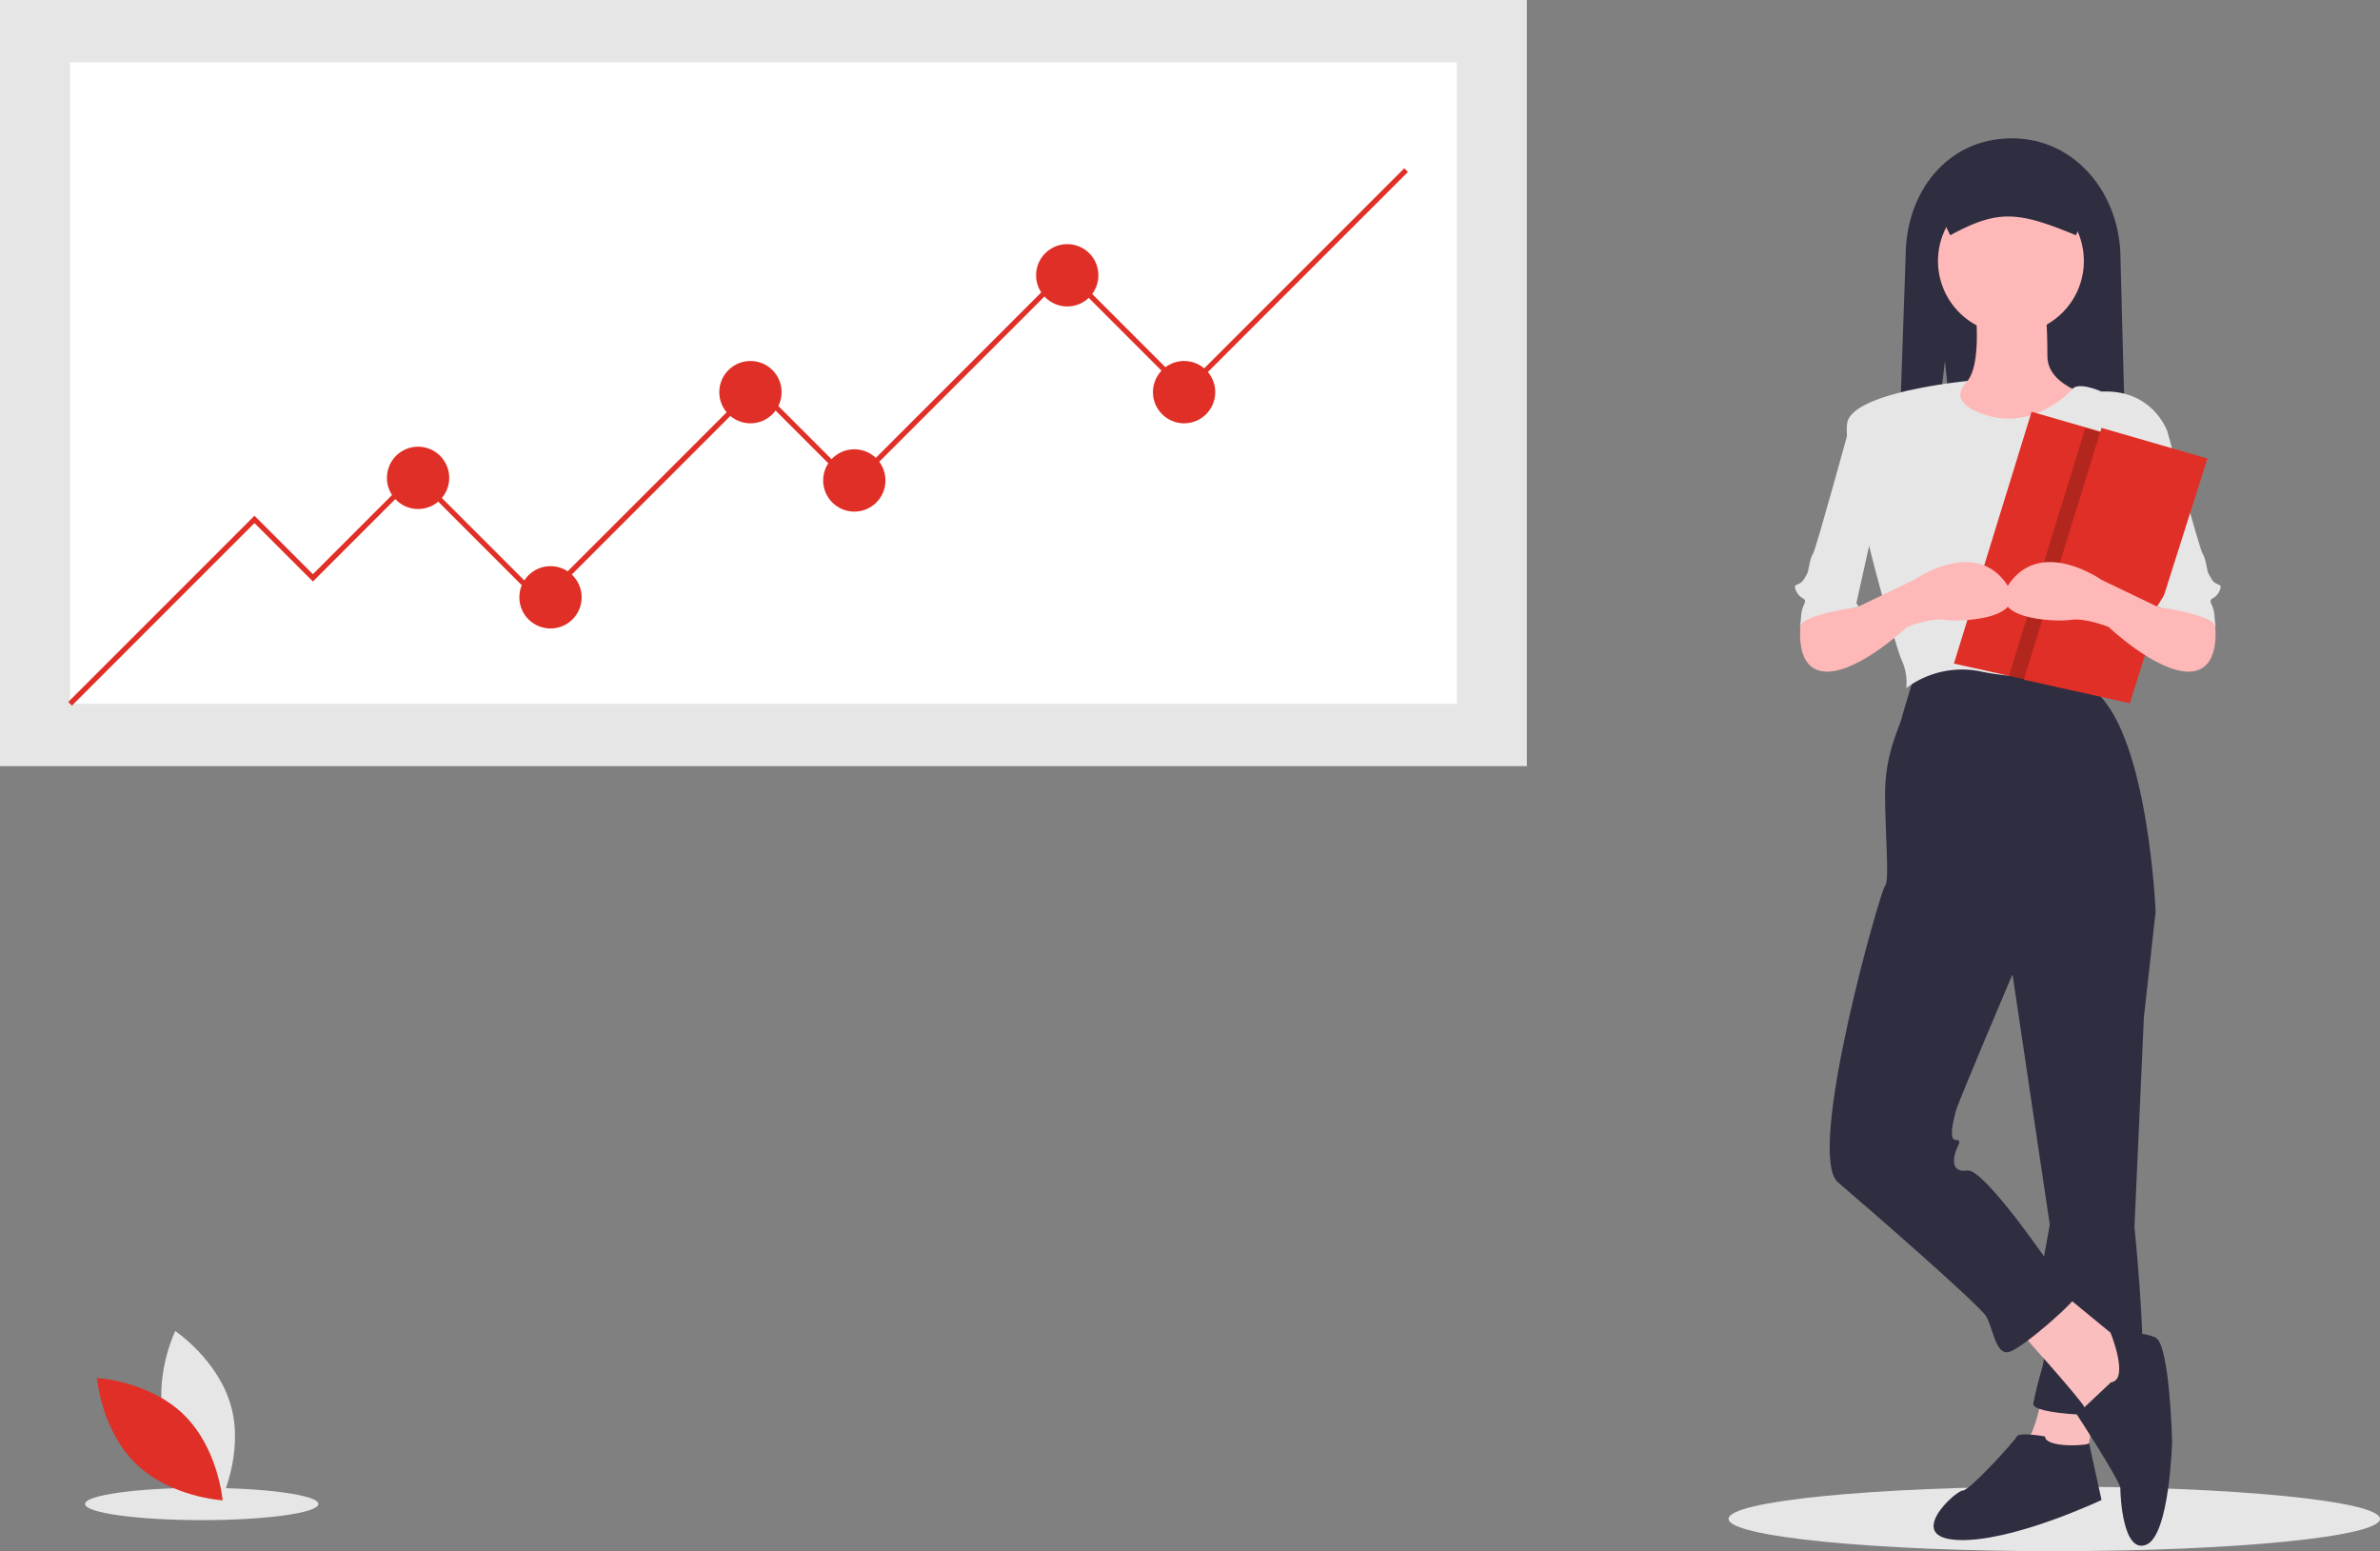 <svg id="Groupe_240" data-name="Groupe 240" xmlns="http://www.w3.org/2000/svg" width="719.333" height="468.766" viewBox="0 0 719.333 468.766">
  <rect x="0" y="0" width="719.333" height="468.766" fill="#808080" stroke="none"/>
  <ellipse id="Ellipse_502" data-name="Ellipse 502" cx="98.445" cy="9.757" rx="98.445" ry="9.757" transform="translate(522.444 449.252)" fill="#e6e6e6"/>
  <ellipse id="Ellipse_503" data-name="Ellipse 503" cx="35.257" cy="4.878" rx="35.257" ry="4.878" transform="translate(25.716 449.632)" fill="#e6e6e6"/>
  <rect id="Rectangle_1546" data-name="Rectangle 1546" width="461.479" height="231.525" fill="#e6e6e6"/>
  <rect id="Rectangle_1547" data-name="Rectangle 1547" width="419.099" height="193.853" transform="translate(21.19 18.836)" fill="#fff"/>
  <path id="Tracé_1700" data-name="Tracé 1700" d="M26.489,224.934l-1.11-1.11,56.278-56.277,17.659,17.658,31-31,38.064,38.064,64.749-64.749,29.431,29.432,64.356-64.357,36.1,36.1,66.155-66.155,1.11,1.11-67.265,67.265-36.1-36.1L262.56,159.171,233.129,129.74l-64.749,64.749-38.064-38.064-31,31L81.657,169.766Z" transform="translate(-4.744 -11.691)" fill="#e02f26"/>
  <circle id="Ellipse_504" data-name="Ellipse 504" cx="9.418" cy="9.418" r="9.418" transform="translate(313.147 73.774)" fill="#e02f26"/>
  <circle id="Ellipse_505" data-name="Ellipse 505" cx="9.418" cy="9.418" r="9.418" transform="translate(116.939 134.99)" fill="#e02f26"/>
  <circle id="Ellipse_506" data-name="Ellipse 506" cx="9.418" cy="9.418" r="9.418" transform="translate(248.791 135.776)" fill="#e02f26"/>
  <circle id="Ellipse_507" data-name="Ellipse 507" cx="9.418" cy="9.418" r="9.418" transform="translate(156.966 171.092)" fill="#e02f26"/>
  <circle id="Ellipse_508" data-name="Ellipse 508" cx="9.418" cy="9.418" r="9.418" transform="translate(217.397 109.091)" fill="#e02f26"/>
  <circle id="Ellipse_509" data-name="Ellipse 509" cx="9.418" cy="9.418" r="9.418" transform="translate(348.464 109.091)" fill="#e02f26"/>
  <path id="Tracé_1701" data-name="Tracé 1701" d="M218.749,684.739c3.821,14.126,16.911,22.875,16.911,22.875s6.894-14.154,3.072-28.281-16.911-22.875-16.911-22.875S214.927,670.613,218.749,684.739Z" transform="translate(-168.853 -254.209)" fill="#e6e6e6"/>
  <path id="Tracé_1702" data-name="Tracé 1702" d="M219.9,684.963c10.486,10.208,11.767,25.9,11.767,25.9S215.942,710,205.456,699.8s-11.767-25.9-11.767-25.9S209.409,674.755,219.9,684.963Z" transform="translate(-164.384 -257.468)" fill="#e02f26"/>
  <path id="Tracé_1703" data-name="Tracé 1703" d="M877.173,280.454l6.006,59.4H932.61l-2.376-90.283c0-19.433-13.434-36.43-32.866-36.43s-32.074,16.205-32.074,35.638l-3.168,91.075h8.059Z" transform="translate(-289.33 -171.342)" fill="#2f2e41"/>
  <path id="Tracé_1704" data-name="Tracé 1704" d="M915.572,679.013s-2.133,13.512-5.689,15.646,18.49,7.112,18.49,7.112l3.556-21.335Z" transform="translate(-298.185 -258.425)" fill="#fbbebe"/>
  <path id="Tracé_1705" data-name="Tracé 1705" d="M940.829,489.211l7.823,9.245-3.556,32-2.845,63.294s5.689,54.76,0,56.182-31.292.711-30.58-2.845,1.422-6.4,2.845-11.379-1.422-22.757-1.422-22.757l3.556-19.913-12.8-86.051Z" transform="translate(-297.129 -222.946)" fill="#2f2e41"/>
  <path id="Tracé_1706" data-name="Tracé 1706" d="M910.1,695.487s-7.823-1.422-8.534,0-14.223,16.357-16.357,16.357-17.779,14.223-1.422,14.934,43.381-12.09,43.381-12.09-3.977-18.1-3.766-17.227S910.1,699.042,910.1,695.487Z" transform="translate(-292 -261.386)" fill="#2f2e41"/>
  <path id="Tracé_1707" data-name="Tracé 1707" d="M907.347,652.781s19.913,22.046,20.624,24.18,11.379,0,11.379,0l4.267-14.223-3.556-4.978L920.148,641.4Z" transform="translate(-297.783 -251.395)" fill="#fbbebe"/>
  <path id="Tracé_1708" data-name="Tracé 1708" d="M939.963,672.05l-10.312,9.706s13.157,20.163,13.157,22.3.711,19.913,7.823,17.068,7.823-31.291,7.823-31.291-.711-29.158-4.978-31.291-13.619-1.46-13.619-1.46S945.653,671.338,939.963,672.05Z" transform="translate(-301.952 -254.306)" fill="#2f2e41"/>
  <path id="Tracé_1709" data-name="Tracé 1709" d="M863.764,410.69s-3.556,11.379-4.267,14.223-4.978,10.668-4.978,22.758,1.422,26.313,0,27.736-24.18,81.073-14.223,89.607,42.67,36.981,44.8,40.537,2.845,12.09,7.112,10.668,20.624-15.646,21.335-18.49S904.3,589.9,904.3,589.9s-19.913-29.158-24.891-28.447-4.267-3.556-3.556-5.69,2.134-3.556,0-3.556-.711-5.689,0-8.534,17.068-41.248,17.068-41.248l43.381-19.2s-2.134-51.915-17.779-66.139l-3.556-8.534S875.142,405.711,863.764,410.69Z" transform="translate(-284.78 -207.719)" fill="#2f2e41"/>
  <path id="Tracé_1710" data-name="Tracé 1710" d="M886.862,273.169s3.556,24.891-4.978,26.313-15.646.711-15.646,1.422,21.335,22.757,21.335,22.757l19.913-1.422,17.779-19.2s-16.357-2.845-16.357-12.8-.711-17.068-.711-17.068Z" transform="translate(-290.099 -182.563)" fill="#ffb8b8"/>
  <circle id="Ellipse_510" data-name="Ellipse 510" cx="22.046" cy="22.046" r="22.046" transform="translate(585.74 56.825)" fill="#ffb8b8"/>
  <path id="Tracé_1711" data-name="Tracé 1711" d="M880.887,303.3s-34.427,3.233-36.56,12.478,14.223,66.85,16.357,71.828a15.731,15.731,0,0,1,1.422,8.534,28.139,28.139,0,0,1,22.758-4.978c13.512,2.845,32.714,1.422,32.714,1.422s6.4-26.313,7.823-29.158,7.112-18.49,7.112-22.757,8.534-22.046,8.534-22.046-4.267-12.8-19.913-12.09c0,0-6.825-3.055-8.746-.816s-12.589,12.195-26.1,7.928S880.887,303.3,880.887,303.3Z" transform="translate(-285.967 -188.196)" fill="#e6e6e6"/>
  <path id="Tracé_1712" data-name="Tracé 1712" d="M946.707,317.777l13.512,3.556s9.956,36.27,10.667,36.981,1.422,4.978,1.422,4.978,0,.711,1.422,2.845,3.556.711,2.134,3.556-3.556,1.422-2.134,4.267.711,10.668.711,10.668-3.556-13.512-16.357-9.956l-8.534-38.4Z" transform="translate(-305.14 -190.902)" fill="#e6e6e6"/>
  <path id="Tracé_1713" data-name="Tracé 1713" d="M781.8,162.291l-.049.163-23.425,73.795-15.375-3.415-16.627-3.691,23.474-76.1Z" transform="translate(-135.766 -28.608)" fill="#e02f26"/>
  <path id="Tracé_1714" data-name="Tracé 1714" d="M854.482,317.777l-13.512,3.556s-9.956,36.27-10.667,36.981-1.422,4.978-1.422,4.978,0,.711-1.422,2.845-3.556.711-2.134,3.556,3.556,1.422,2.134,4.267-.711,10.668-.711,10.668,3.556-13.512,16.357-9.956l8.534-38.4Z" transform="translate(-282.363 -190.902)" fill="#e6e6e6"/>
  <path id="Tracé_1715" data-name="Tracé 1715" d="M831.372,382.419l-4.443,7.425s-1.958,13.91,8,13.91,24.18-13.512,24.18-13.512,7.112-2.845,11.379-2.134,27.735,0,17.779-12.09-27.024,0-27.024,0l-17.779,8.534-9.245-4.978Z" transform="translate(-282.722 -200.784)" fill="#ffb8b8"/>
  <path id="Tracé_1716" data-name="Tracé 1716" d="M837.372,372.991l7.112,11.379s-16.357,2.133-17.779,5.689,6.4-18.49,6.4-18.49Z" transform="translate(-282.677 -200.956)" fill="#e6e6e6"/>
  <path id="Tracé_1717" data-name="Tracé 1717" d="M881.306,244.625c14.322-7.721,20.2-7.394,38.014,0l4.752-11.577a8.231,8.231,0,0,0-8.222-8.222H883.984a8.231,8.231,0,0,0-8.222,8.221Z" transform="translate(-291.879 -173.527)" fill="#2f2e41"/>
  <path id="Tracé_1718" data-name="Tracé 1718" d="M785.573,163.575,762.148,237.37l-15.375-3.415,23.108-74.909Z" transform="translate(-139.589 -29.729)" opacity="0.2"/>
  <path id="Tracé_1719" data-name="Tracé 1719" d="M775.793,159.044l-23.469,76.1,32,7.111L807.8,168.289Z" transform="translate(-140.626 -29.729)" fill="#e02f26"/>
  <path id="Tracé_1720" data-name="Tracé 1720" d="M961.931,382.419l4.443,7.425s1.958,13.91-8,13.91-24.18-13.512-24.18-13.512-7.112-2.845-11.379-2.134-27.735,0-17.779-12.09,27.024,0,27.024,0l17.779,8.534,9.245-4.978Z" transform="translate(-296.896 -200.784)" fill="#ffb8b8"/>
  <path id="Tracé_1721" data-name="Tracé 1721" d="M966.5,372.991l-7.112,11.379s16.357,2.133,17.779,5.689-6.4-18.49-6.4-18.49Z" transform="translate(-307.511 -200.956)" fill="#e6e6e6"/>
</svg>
